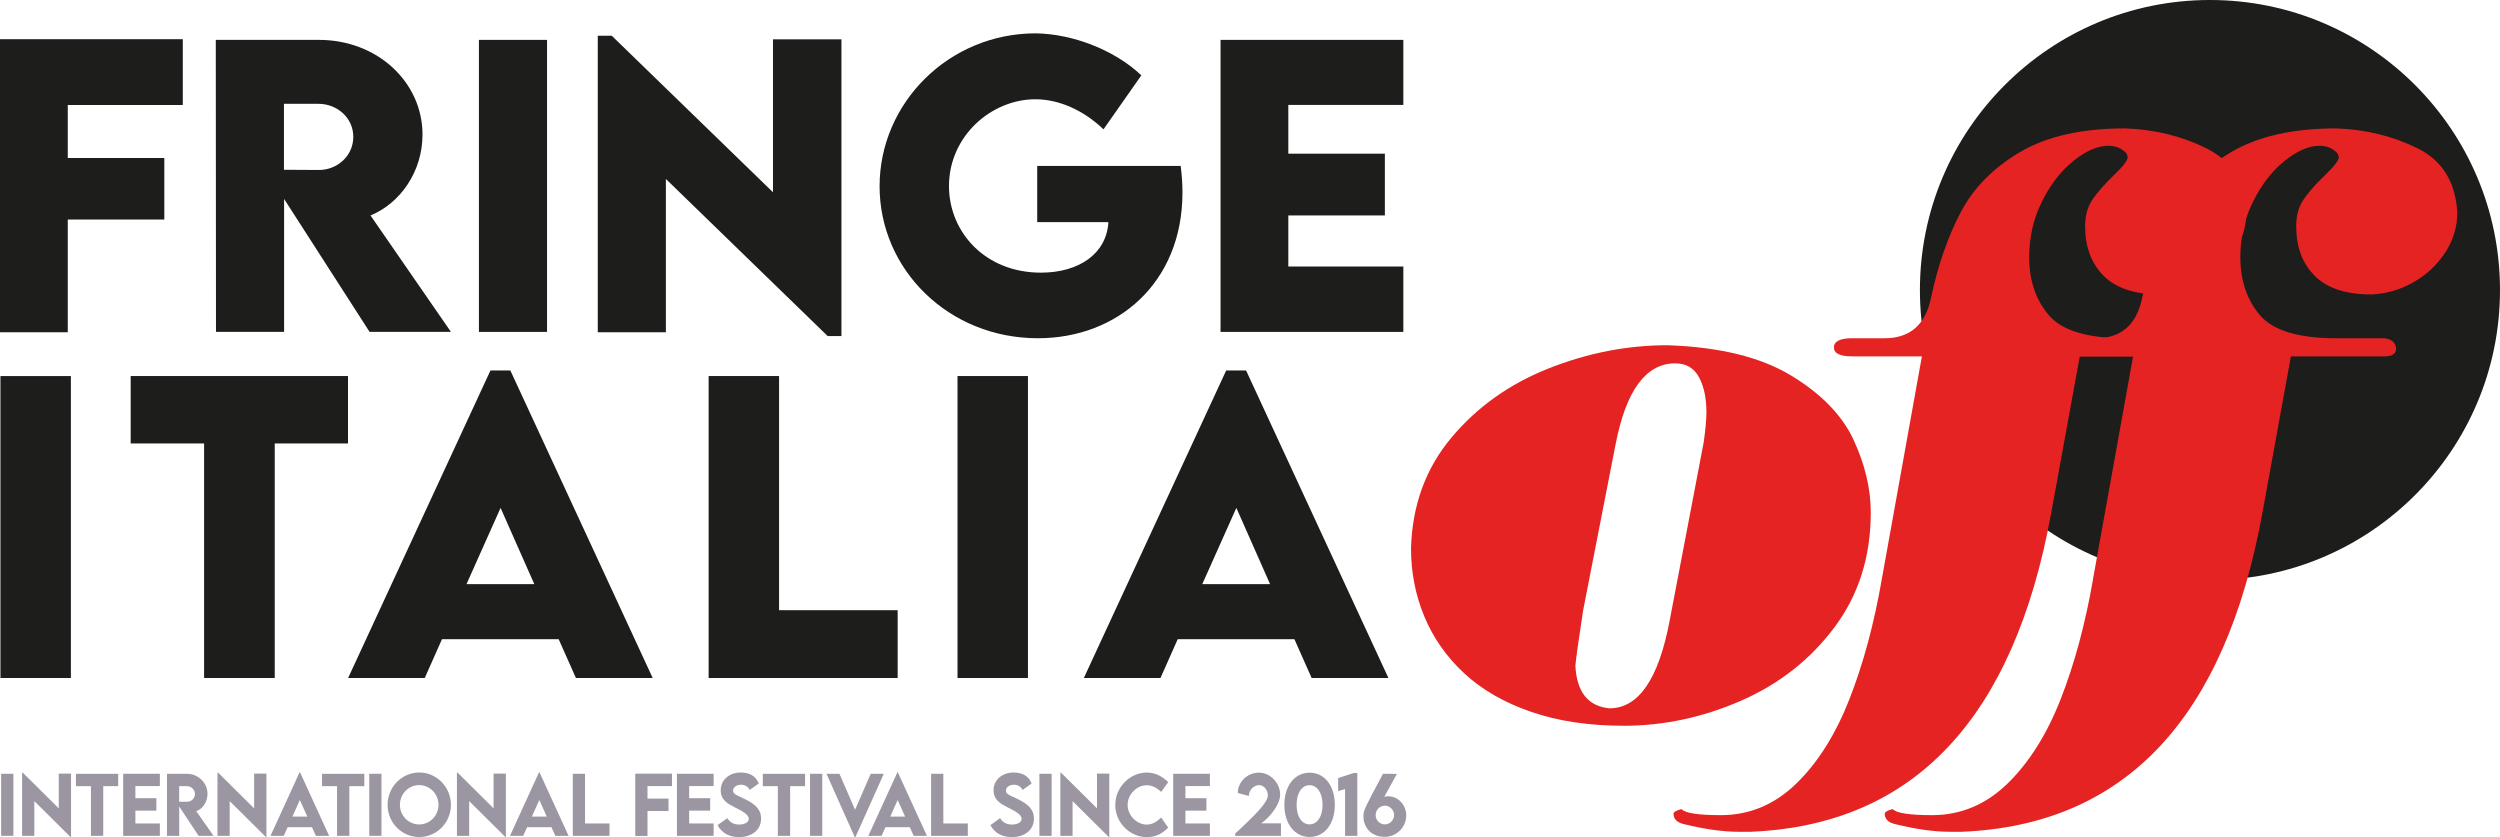<?xml version="1.0" encoding="UTF-8"?>
<svg id="Livello_2" data-name="Livello 2" xmlns="http://www.w3.org/2000/svg" viewBox="0 0 504.67 169.04">
  <defs>
    <style>
      .cls-1 {
        fill: #e52322;
      }

      .cls-2 {
        fill: #1d1d1b;
      }

      .cls-3 {
        fill: #9c96a2;
      }
    </style>
  </defs>
  <g id="Livello_1-2" data-name="Livello 1">
    <g>
      <g>
        <g>
          <path class="cls-2" d="M.09,75.91h14.22v60.96H.09v-60.96Z"/>
          <path class="cls-2" d="M70.25,89.52h-14.79v47.35h-14.26v-47.35h-14.82v-13.61h43.87v13.61Z"/>
          <path class="cls-2" d="M112.78,129.04h-23.56l-3.48,7.83h-15.47l28.74-62.09h4.01l28.74,62.09h-15.5l-3.48-7.83ZM107.86,117.92l-6.81-15.39-6.88,15.39h13.69Z"/>
          <path class="cls-2" d="M181.21,123.18v13.69h-38.16v-60.96h14.22v47.27h23.94Z"/>
          <path class="cls-2" d="M193.29,75.91h14.22v60.96h-14.22v-60.96Z"/>
          <path class="cls-2" d="M261.3,129.04h-23.56l-3.48,7.83h-15.47l28.74-62.09h4.01l28.74,62.09h-15.5l-3.48-7.83ZM256.39,117.92l-6.81-15.39-6.88,15.39h13.69Z"/>
        </g>
        <g>
          <path class="cls-2" d="M13.68,21.18v10.71h19.49v12.43H13.68v22.75H0V7.91h36.9v13.28H13.68Z"/>
          <path class="cls-2" d="M74.61,67l-17.26-26.84v26.84h-13.75l-.04-58.95h20.81c11.85,0,20.92,8.56,20.92,19.13,0,7.46-4.5,13.86-10.5,16.31l16.24,23.51h-16.42ZM57.32,34.27l7.02.04c3.66.04,6.98-2.78,6.98-6.69s-3.36-6.66-6.98-6.66h-7.02v13.31Z"/>
          <path class="cls-2" d="M96.68,8.05h13.75v58.95h-13.75V8.05Z"/>
          <path class="cls-2" d="M169.86,7.94v59.9h-2.78l-32.66-31.71v30.94h-13.75V7.21h2.82l32.55,31.6V7.94h13.82Z"/>
          <path class="cls-2" d="M238.7,38.88c0,18.21-13.13,29.4-29.18,29.4-18.03,0-31.96-13.86-31.96-30.68s13.97-30.87,31.52-30.87c7.57.11,16.02,3.44,21.32,8.48l-7.64,10.9c-3.95-3.8-8.92-6.07-13.75-6.07-8.92,0-17.44,7.46-17.44,17.52,0,9.29,7.31,17.48,18.54,17.48,7.72,0,13.28-3.84,13.64-10.2h-14.37v-11.34h28.96c.25,1.87.36,3.66.36,5.38Z"/>
          <path class="cls-2" d="M260.07,21.18v9.84h19.49v12.47h-19.49v10.31h23.22v13.2h-36.9V8.05h36.9v13.13h-23.22Z"/>
        </g>
        <path class="cls-2" d="M504.67,58.55c0,32.33-26.22,58.55-58.55,58.55s-58.55-26.21-58.55-58.55S413.79,0,446.12,0s58.55,26.22,58.55,58.55"/>
        <path class="cls-1" d="M319.56,123.38c-.91,5.91-1.42,9.58-1.54,11.01.27,5.32,2.56,8.18,6.87,8.6,5.88,0,9.93-5.9,12.16-17.7l6.87-35.99c.36-2.54.55-4.56.55-6.07,0-2.9-.51-5.28-1.52-7.12-1.01-1.84-2.6-2.76-4.77-2.76-5.9,0-9.91,5.42-12.03,16.27l-6.6,33.77ZM284.84,110.66c.25-8.69,2.97-16.13,8.15-22.31,5.18-6.19,11.72-10.84,19.61-13.97,7.89-3.13,15.9-4.69,24.04-4.69,10.46.36,18.75,2.39,24.88,6.09,6.13,3.7,10.35,8.04,12.66,13.02,2.31,4.98,3.47,9.87,3.47,14.67,0,8.92-2.45,16.65-7.35,23.19-4.9,6.53-11.2,11.47-18.92,14.83-7.71,3.34-15.56,5.02-23.56,5.02-7.06,0-13.32-.94-18.76-2.82-5.44-1.88-9.95-4.48-13.51-7.8-3.57-3.32-6.24-7.14-8.03-11.46-1.79-4.32-2.68-8.9-2.68-13.75"/>
        <path class="cls-1" d="M379.9,116.79l8.07-44.85h-14.11c-2.43,0-3.65-.6-3.65-1.81s1.22-1.85,3.65-1.85h6.59c5.14,0,8.27-2.75,9.38-8.26,1.4-6.52,3.39-12.24,5.97-17.16,2.58-4.92,6.57-8.97,11.98-12.16,5.41-3.18,12.46-4.78,21.17-4.78,5.97.2,11.45,1.54,16.46,4.02,5,2.48,7.67,6.8,8.03,12.95,0,2.91-.82,5.62-2.46,8.12-1.64,2.5-3.79,4.5-6.45,6-2.66,1.5-5.47,2.31-8.45,2.43-5.09,0-8.9-1.24-11.4-3.74-2.5-2.49-3.76-5.84-3.76-10.05,0-2.19.53-4.04,1.59-5.53,1.06-1.5,2.49-3.11,4.3-4.84,1.8-1.73,2.71-2.92,2.71-3.57,0-.1-.09-.35-.26-.74-.9-1.02-2.11-1.54-3.65-1.54-2.17,0-4.51,1.02-7.04,3.05-2.53,2.03-4.65,4.76-6.36,8.2-1.72,3.44-2.58,7.18-2.58,11.24,0,4.68,1.32,8.58,3.95,11.69,2.64,3.12,7.76,4.67,15.38,4.67h9.42c.81,0,1.46.2,1.95.59.49.39.74.91.74,1.55,0,1.01-.81,1.52-2.43,1.52h-18.8l-5.78,31.69c-7.55,41.48-27.76,62.91-60.64,64.28h-2.39c-3.19,0-6.87-.51-11.03-1.53-1.45-.32-2.17-1.04-2.17-2.13,0-.33.54-.64,1.61-.93.72.82,3.37,1.23,7.94,1.23,5.78,0,10.85-2.12,15.21-6.35,4.37-4.24,7.95-9.93,10.75-17.06,2.8-7.14,4.99-15.25,6.56-24.35"/>
        <path class="cls-1" d="M422.53,116.79l8.07-44.85h-14.11c-2.43,0-3.64-.6-3.64-1.81s1.22-1.85,3.64-1.85h6.59c5.14,0,8.27-2.75,9.38-8.26,1.4-6.52,3.39-12.24,5.97-17.16,2.58-4.92,6.57-8.97,11.98-12.16,5.4-3.18,12.46-4.78,21.16-4.78,5.97.2,11.46,1.54,16.46,4.02,5,2.48,7.67,6.8,8.02,12.95,0,2.91-.82,5.62-2.46,8.12-1.64,2.5-3.79,4.5-6.45,6-2.66,1.5-5.48,2.31-8.45,2.43-5.1,0-8.9-1.24-11.4-3.74-2.51-2.49-3.76-5.84-3.76-10.05,0-2.19.53-4.04,1.59-5.53,1.06-1.5,2.49-3.11,4.3-4.84,1.8-1.73,2.71-2.92,2.71-3.57,0-.1-.09-.35-.26-.74-.9-1.02-2.11-1.54-3.64-1.54-2.17,0-4.51,1.02-7.04,3.05-2.53,2.03-4.65,4.76-6.36,8.2-1.72,3.44-2.58,7.18-2.58,11.24,0,4.68,1.32,8.58,3.95,11.69,2.64,3.12,7.76,4.67,15.37,4.67h9.42c.81,0,1.46.2,1.96.59.49.39.74.91.74,1.55,0,1.01-.81,1.52-2.43,1.52h-18.8l-5.77,31.69c-7.55,41.48-27.76,62.91-60.64,64.28h-2.4c-3.19,0-6.87-.51-11.02-1.53-1.44-.32-2.16-1.04-2.16-2.13,0-.33.53-.64,1.61-.93.72.82,3.37,1.23,7.94,1.23,5.78,0,10.84-2.12,15.21-6.35,4.36-4.24,7.95-9.93,10.75-17.06,2.8-7.14,4.99-15.25,6.56-24.35"/>
      </g>
      <g>
        <path class="cls-3" d="M.23,156.2h2.47v12.53H.23v-12.53Z"/>
        <path class="cls-3" d="M14.34,156.17v12.79h-.11l-7.3-7.24v7.02h-2.47v-12.78h.12l7.28,7.22v-7.02h2.48Z"/>
        <path class="cls-3" d="M23.86,158.7h-3.02v10.03h-2.48v-10.03h-3.03v-2.49h8.53v2.49Z"/>
        <path class="cls-3" d="M27.33,158.68v2.45h4.24v2.51h-4.24v2.59h4.94v2.5h-7.41v-12.53h7.41v2.48h-4.94Z"/>
        <path class="cls-3" d="M40.09,168.73l-3.91-5.92v5.92h-2.47v-12.53s4,0,4,0c2.29,0,4.18,1.8,4.18,4.06,0,1.61-.95,3.02-2.27,3.49l3.49,4.98h-3.02ZM36.17,161.85h1.59c.84.02,1.59-.68,1.59-1.57s-.76-1.58-1.59-1.58h-1.59v3.15Z"/>
        <path class="cls-3" d="M53.78,156.17v12.79h-.11l-7.3-7.24v7.02h-2.47v-12.78h.12l7.28,7.22v-7.02h2.48Z"/>
        <path class="cls-3" d="M62.99,166.98h-4.92l-.79,1.75h-2.67l5.87-12.84h.08l5.88,12.84h-2.68l-.78-1.75ZM62.03,164.84l-1.5-3.35-1.5,3.35h3Z"/>
        <path class="cls-3" d="M73.54,158.7h-3.02v10.03h-2.48v-10.03h-3.03v-2.49h8.53v2.49Z"/>
        <path class="cls-3" d="M74.54,156.2h2.47v12.53h-2.47v-12.53Z"/>
        <path class="cls-3" d="M78.24,162.48c0-3.6,2.88-6.54,6.39-6.54s6.4,2.94,6.4,6.54-2.88,6.49-6.41,6.49-6.38-2.92-6.38-6.49ZM88.52,162.47c0-2.19-1.75-3.98-3.9-3.98s-3.89,1.79-3.89,3.98,1.75,3.96,3.89,3.96,3.9-1.78,3.9-3.96Z"/>
        <path class="cls-3" d="M102.12,156.17v12.79h-.11l-7.3-7.24v7.02h-2.47v-12.78h.12l7.28,7.22v-7.02h2.48Z"/>
        <path class="cls-3" d="M111.33,166.98h-4.92l-.79,1.75h-2.67l5.87-12.84h.08l5.88,12.84h-2.68l-.78-1.75ZM110.37,164.84l-1.5-3.35-1.5,3.35h3Z"/>
        <path class="cls-3" d="M123.04,166.23v2.5h-7.41v-12.53h2.47v10.03h4.94Z"/>
        <path class="cls-3" d="M130.71,158.68v2.53h4.24v2.51h-4.24v5.03h-2.47v-12.57h7.41v2.51h-4.94Z"/>
        <path class="cls-3" d="M139.12,158.68v2.45h4.24v2.51h-4.24v2.59h4.94v2.5h-7.41v-12.53h7.41v2.48h-4.94Z"/>
        <path class="cls-3" d="M144.85,166.57l1.97-1.41c.54.89,1.33,1.29,2.39,1.29,1.16,0,1.94-.48,1.94-1.15,0-.92-1.47-1.64-2.76-2.29-1.38-.7-2.9-1.47-2.9-3.47,0-2.17,1.8-3.6,4.06-3.6,1.68,0,3.07.71,3.62,2.22l-1.82,1.3c-.37-.75-1.08-1.05-1.76-1.05-.92,0-1.61.54-1.61,1.19,0,.75.93,1,2.34,1.68,2.03.98,3.32,2.04,3.32,3.96,0,2.28-1.83,3.74-4.46,3.74-2.01,0-3.5-.85-4.32-2.41Z"/>
        <path class="cls-3" d="M162.52,158.7h-3.02v10.03h-2.48v-10.03h-3.03v-2.49h8.53v2.49Z"/>
        <path class="cls-3" d="M163.52,156.2h2.47v12.53h-2.47v-12.53Z"/>
        <path class="cls-3" d="M178.41,156.2l-5.75,12.84h-.09l-5.73-12.84h2.62l3.15,7.27,3.16-7.27h2.65Z"/>
        <path class="cls-3" d="M183.67,166.98h-4.92l-.79,1.75h-2.67l5.87-12.84h.08l5.88,12.84h-2.68l-.78-1.75ZM182.71,164.84l-1.5-3.35-1.5,3.35h3Z"/>
        <path class="cls-3" d="M195.37,166.23v2.5h-7.41v-12.53h2.47v10.03h4.94Z"/>
        <path class="cls-3" d="M199.93,166.57l1.97-1.41c.54.89,1.33,1.29,2.39,1.29,1.16,0,1.94-.48,1.94-1.15,0-.92-1.47-1.64-2.76-2.29-1.38-.7-2.9-1.47-2.9-3.47,0-2.17,1.8-3.6,4.06-3.6,1.68,0,3.07.71,3.62,2.22l-1.82,1.3c-.37-.75-1.08-1.05-1.76-1.05-.92,0-1.61.54-1.61,1.19,0,.75.93,1,2.34,1.68,2.04.98,3.32,2.04,3.32,3.96,0,2.28-1.83,3.74-4.46,3.74-2.01,0-3.5-.85-4.32-2.41Z"/>
        <path class="cls-3" d="M209.82,156.2h2.47v12.53h-2.47v-12.53Z"/>
        <path class="cls-3" d="M223.93,156.17v12.79h-.11l-7.3-7.24v7.02h-2.47v-12.78h.12l7.28,7.22v-7.02h2.48Z"/>
        <path class="cls-3" d="M225.14,162.48c0-3.54,2.92-6.53,6.38-6.53,1.6.02,3.02.67,4.31,1.94l-1.43,1.98c-.84-.84-1.85-1.35-2.91-1.35-1.97,0-3.86,1.79-3.86,3.98s1.95,3.96,3.85,3.96c1.13,0,2.1-.61,2.92-1.43l1.42,2.04c-1.08,1.1-2.4,1.92-4.26,1.92-3.55,0-6.43-2.98-6.43-6.5Z"/>
        <path class="cls-3" d="M239.3,158.68v2.45h4.24v2.51h-4.24v2.59h4.94v2.5h-7.41v-12.53h7.41v2.48h-4.94Z"/>
        <path class="cls-3" d="M258.59,166.22v2.51h-9.25v-.46c4.53-4.18,6.6-6.39,6.6-7.74,0-1.19-.95-2.04-1.72-2.04-1.12,0-2.11.98-2.11,2.18l-2.24-.58c0-2.27,1.95-4.12,4.26-4.12s4.29,2.11,4.29,4.42c0,2.06-2.05,4.53-3.81,5.82h3.99Z"/>
        <path class="cls-3" d="M259.27,162.47c0-3.8,2.05-6.49,5.1-6.49s5.09,2.69,5.09,6.49-2.04,6.48-5.09,6.48-5.1-2.69-5.1-6.48ZM266.98,162.47c0-2.32-1.02-3.96-2.62-3.96s-2.62,1.64-2.62,3.96,1.02,3.94,2.62,3.94,2.62-1.63,2.62-3.94Z"/>
        <path class="cls-3" d="M274,156.05v12.68h-2.47v-9.45l-1.4.41v-2.63l3.14-1.02h.72Z"/>
        <path class="cls-3" d="M283.87,164.62c0,2.35-1.91,4.31-4.35,4.31s-4.29-1.6-4.29-4.19c0-1.23.39-1.83,3.95-8.54l2.81.02-2.55,4.63c.27-.07.55-.11.82-.11,1.86,0,3.61,1.62,3.61,3.88ZM281.42,164.54c0-1.03-.84-1.9-1.86-1.9s-1.86.86-1.86,1.9.83,1.88,1.85,1.88,1.87-.86,1.87-1.89Z"/>
      </g>
    </g>
  </g>
</svg>